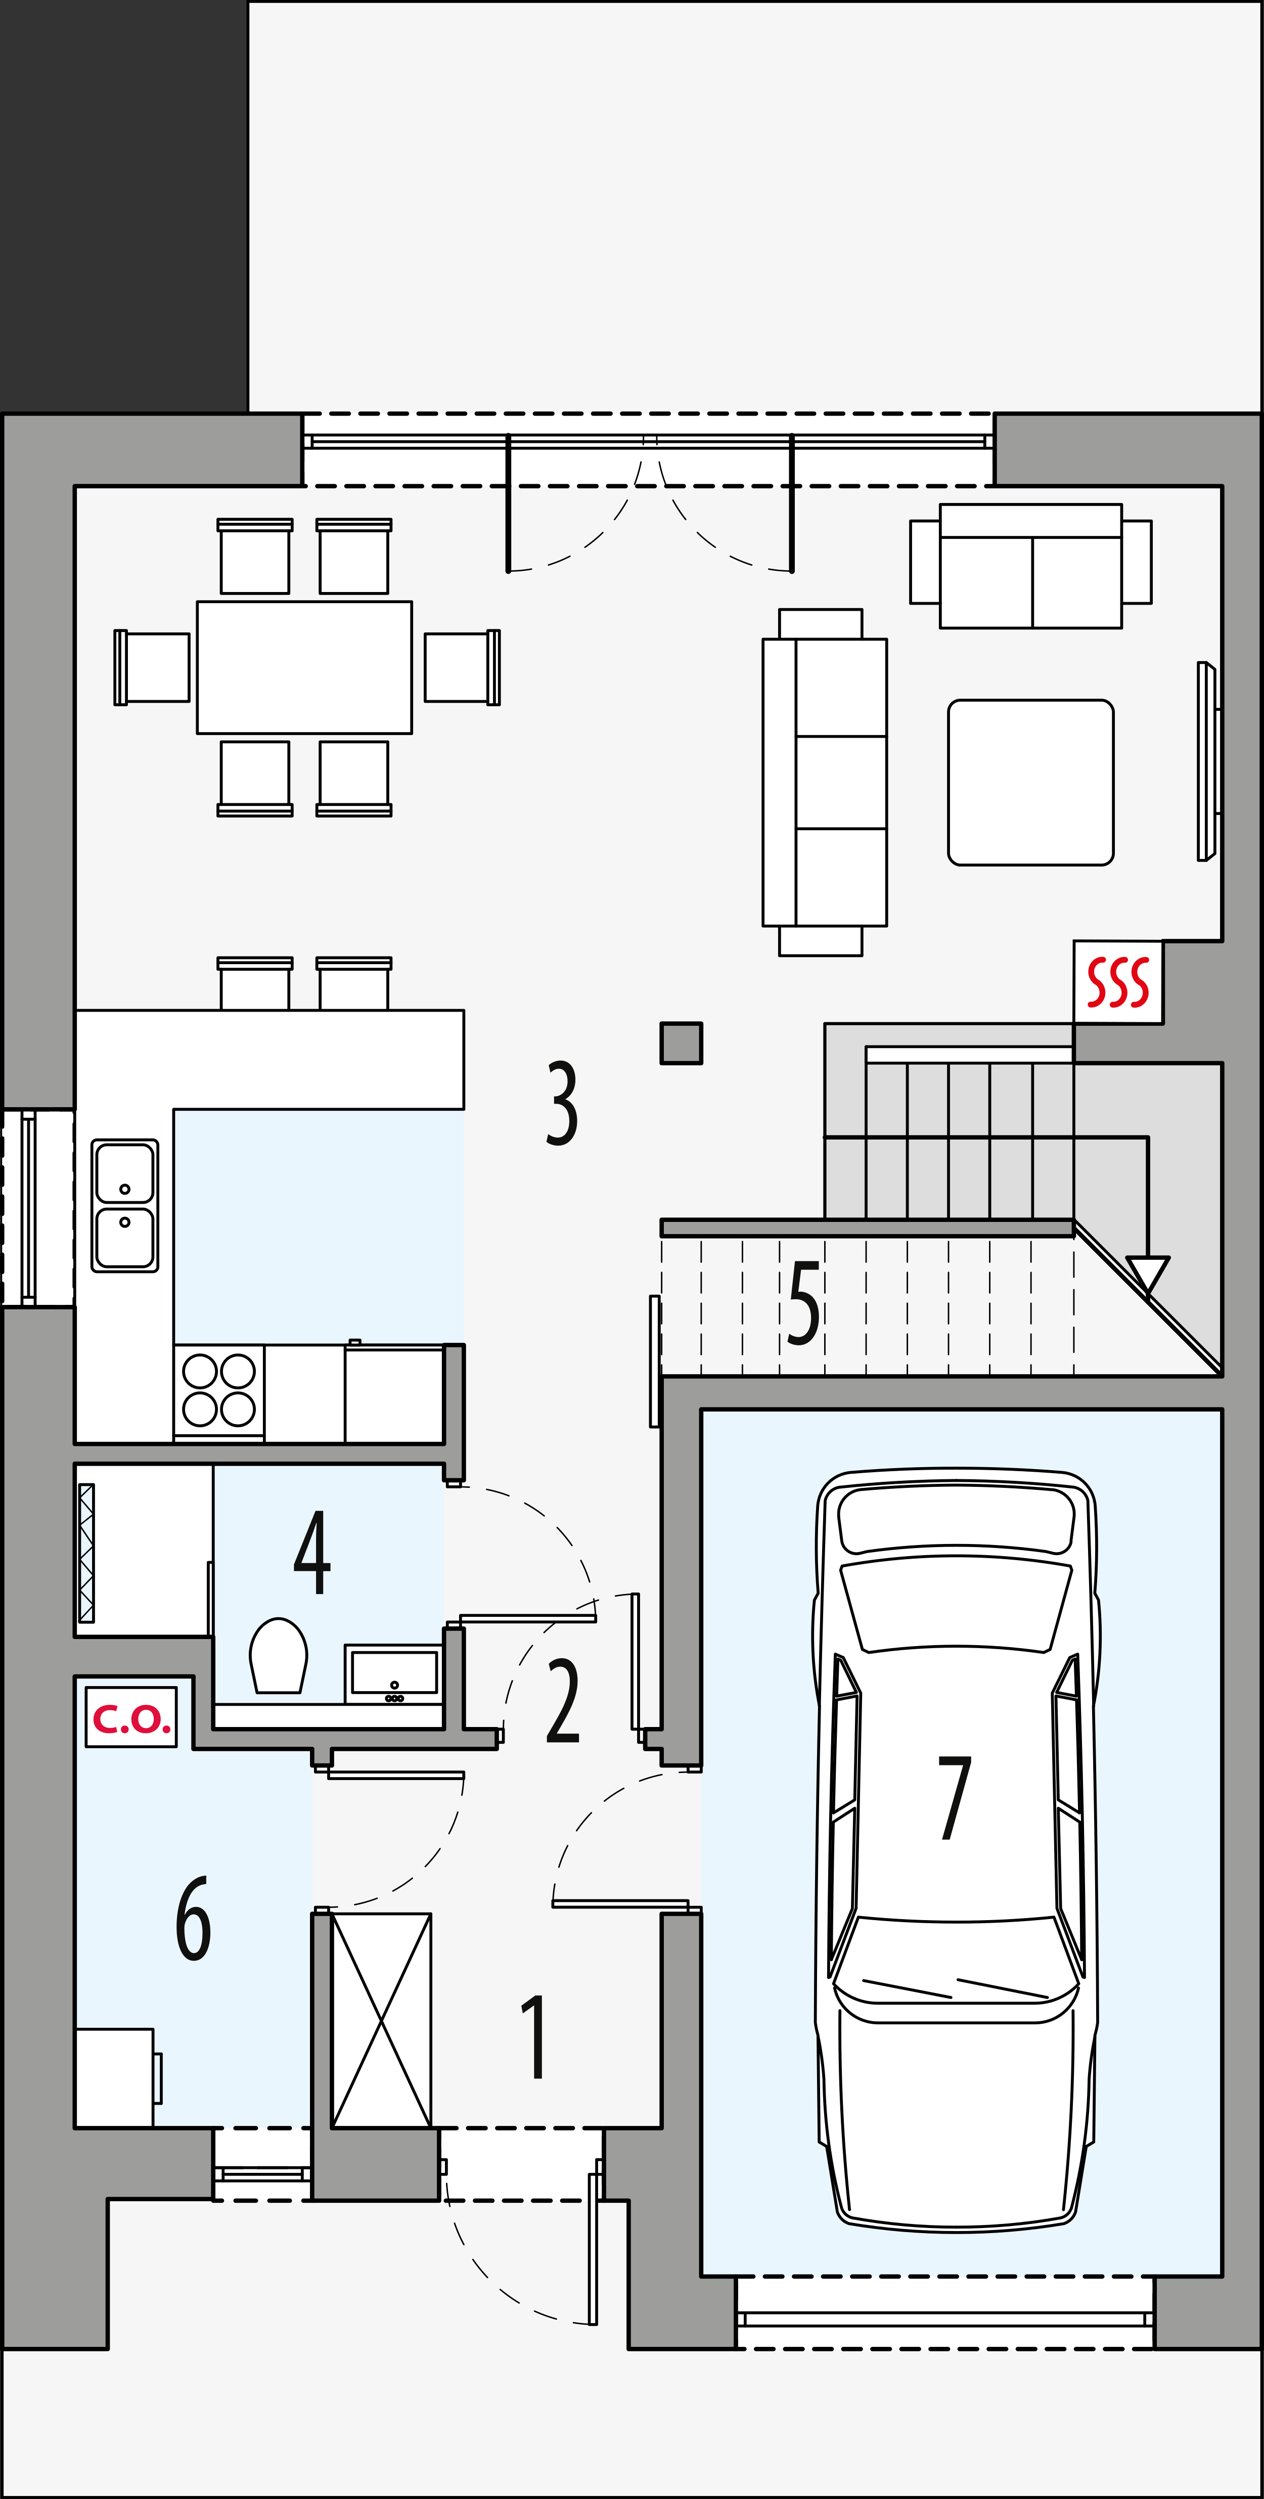 <?xml version="1.0" encoding="UTF-8"?><svg id="a" xmlns="http://www.w3.org/2000/svg" viewBox="0 0 217.32 429.67"><rect x="0" y="0" width="217.32" height="429.67" fill="#333333" stroke="none"/><polygon points="42.63 .25 42.63 71.12 .37 71.12 .37 429.42 216.94 429.42 216.94 .25 42.63 .25" style="fill:#f6f6f6; stroke:#000; stroke-miterlimit:10; stroke-width:.5px;"/><polygon points="12.85 251.68 76.34 251.68 76.34 297.32 53.67 297.32 53.67 365.92 12.85 365.92 12.85 251.68" style="fill:#eaf6fe;"/><rect x="29.86" y="190.74" width="49.89" height="40.54" style="fill:#eaf6fe;"/><rect x="120.56" y="242.33" width="89.57" height="149.1" style="fill:#eaf6fe;"/><rect x="36.66" y="365.92" width="17.01" height="12.47" style="fill:#fff;"/><polyline points="53.67 376.89 53.67 378.39 52.17 378.39" style="fill:none; stroke:#000; stroke-linecap:round; stroke-linejoin:round; stroke-width:.75px;"/><line x1="49.83" y1="378.39" x2="39.33" y2="378.39" style="fill:none; stroke:#000; stroke-dasharray:0 0 3.5 2.33; stroke-linecap:round; stroke-linejoin:round; stroke-width:.75px;"/><polyline points="38.16 378.39 36.66 378.39 36.66 376.89" style="fill:none; stroke:#000; stroke-linecap:round; stroke-linejoin:round; stroke-width:.75px;"/><line x1="36.66" y1="375.31" x2="36.66" y2="368.21" style="fill:none; stroke:#000; stroke-dasharray:0 0 2.37 1.58; stroke-linecap:round; stroke-linejoin:round; stroke-width:.75px;"/><polyline points="36.66 367.42 36.66 365.92 38.16 365.92" style="fill:none; stroke:#000; stroke-linecap:round; stroke-linejoin:round; stroke-width:.75px;"/><line x1="40.49" y1="365.92" x2="51" y2="365.92" style="fill:none; stroke:#000; stroke-dasharray:0 0 3.5 2.33; stroke-linecap:round; stroke-linejoin:round; stroke-width:.75px;"/><polyline points="52.17 365.92 53.67 365.92 53.67 367.42" style="fill:none; stroke:#000; stroke-linecap:round; stroke-linejoin:round; stroke-width:.75px;"/><line x1="53.67" y1="369" x2="53.67" y2="376.1" style="fill:none; stroke:#000; stroke-dasharray:0 0 2.37 1.58; stroke-linecap:round; stroke-linejoin:round; stroke-width:.75px;"/><rect x="75.49" y="365.92" width="28.35" height="12.47" style="fill:#fff; stroke:#000; stroke-dasharray:0 0 3 2; stroke-linecap:round; stroke-linejoin:round; stroke-width:.75px;"/><rect x="126.52" y="391.43" width="72" height="12.47" style="fill:#fff; stroke:#000; stroke-dasharray:0 0 3 2; stroke-linecap:round; stroke-linejoin:round; stroke-width:.75px;"/><rect x=".37" y="190.74" width="12.47" height="34.02" style="fill:#fff; stroke:#000; stroke-dasharray:0 0 3 2; stroke-linecap:round; stroke-linejoin:round; stroke-width:.75px;"/><rect x="51.97" y="71.12" width="119.06" height="12.47" style="fill:#fff; stroke:#000; stroke-dasharray:0 0 3 2; stroke-linecap:round; stroke-linejoin:round; stroke-width:.75px;"/><rect x="12.85" y="251.68" width="23.81" height="29.76" style="fill:#fff; stroke:#000; stroke-linecap:round; stroke-linejoin:round; stroke-width:.5px;"/><path d="m164.41,252.44c6.06,0,12.12.24,18.18.73,3.07.25,5.5,2.7,5.71,5.77.35,4.99.33,10.01-.07,15l.64,1.19c.61,6.09.32,12.23-.88,18.23.41,18.14.66,36.28.73,54.41-.1.74-.26,1.47-.47,2.19l-.2,18.34-1.29.77-1.84,11.27c-.32.94-1.06,1.68-2,2-12.23,2.04-24.72,2.04-36.95,0-.94-.32-1.68-1.06-2-2l-1.84-11.27-1.29-.77-.2-18.34c-.21-.72-.36-1.45-.46-2.19.07-18.14.31-36.28.72-54.41-1.19-6-1.49-12.14-.88-18.23l.65-1.19c-.4-4.99-.43-10.01-.08-15,.22-3.07,2.65-5.53,5.72-5.77,6.03-.5,12.07-.74,18.1-.73Z" style="fill:#fff; stroke:#000; stroke-linecap:round; stroke-linejoin:round; stroke-width:.5px;"/><path d="m188.04,293.36c-.27-11.78-.6-23.56-1-35.33-.26-1.19-1.22-2.11-2.42-2.32-6.71-.73-13.46-1.11-20.21-1.15" style="fill:none; stroke:#000; stroke-linecap:round; stroke-linejoin:round; stroke-width:.5px;"/><path d="m185.29,284.41l-1.37.6-3,6.11.8,37,4.47,11.81.27.09c-.11-18.54-.5-37.08-1.17-55.61Z" style="fill:none; stroke:#000; stroke-linecap:round; stroke-linejoin:round; stroke-width:.5px;"/><path d="m188.25,350.2c-.5,2.41-.83,4.85-1,7.31-.1,7.43-1.11,14.82-3,22-.25.96-1.03,1.68-2,1.86-5.89,1.06-11.86,1.58-17.84,1.57" style="fill:none; stroke:#000; stroke-linecap:round; stroke-linejoin:round; stroke-width:.5px;"/><path d="m140.87,293.36c.27-11.78.61-23.56,1-35.33.27-1.2,1.23-2.11,2.44-2.31,6.68-.72,13.38-1.11,20.1-1.16" style="fill:none; stroke:#000; stroke-linecap:round; stroke-linejoin:round; stroke-width:.5px;"/><path d="m143.49,341.82c.77,3.5,3.87,5.99,7.45,6h27.03c3.58,0,6.68-2.5,7.46-6" style="fill:none; stroke:#000; stroke-linecap:round; stroke-linejoin:round; stroke-width:.5px;"/><path d="m143.62,284.41l1.37.6,3,6.11-.8,37-4.48,11.81-.26.09c.1-18.54.49-37.08,1.17-55.61Z" style="fill:none; stroke:#000; stroke-linecap:round; stroke-linejoin:round; stroke-width:.5px;"/><path d="m140.66,350.2c.5,2.41.83,4.85,1,7.31.1,7.43,1.11,14.82,3,22,.25.95,1.03,1.68,2,1.86,5.86,1.05,11.8,1.58,17.75,1.57" style="fill:none; stroke:#000; stroke-linecap:round; stroke-linejoin:round; stroke-width:.5px;"/><path d="m164.41,330.49c-5.62,0-11.24-.28-16.83-.85l-4.27,11.45c1.95,2.13,4.7,3.35,7.58,3.35h27c2.89,0,5.64-1.22,7.58-3.35l-4.26-11.45c-5.58.57-11.19.86-16.8.85Z" style="fill:none; stroke:#000; stroke-linecap:round; stroke-linejoin:round; stroke-width:.5px;"/><line x1="180.08" y1="343.46" x2="164.72" y2="340.4" style="fill:none; stroke:#000; stroke-linecap:round; stroke-linejoin:round; stroke-width:.5px;"/><line x1="163.5" y1="343.46" x2="148.49" y2="340.55" style="fill:none; stroke:#000; stroke-linecap:round; stroke-linejoin:round; stroke-width:.5px;"/><path d="m185.98,336.97c-.06-7.89-.17-15.78-.33-23.67l-3.7-2.39.41,17.25,3.62,8.81Z" style="fill:none; stroke:#000; stroke-linecap:round; stroke-linejoin:round; stroke-width:.5px;"/><path d="m185.61,311.72c-.14-6.48-.31-12.96-.52-19.44l-3.54-.67.4,17.86,3.66,2.25Z" style="fill:none; stroke:#000; stroke-linecap:round; stroke-linejoin:round; stroke-width:.5px;"/><path d="m185.07,291.64l-3.4-.64,2.7-5.53.48-.21c.08,2.13.15,4.25.22,6.38Z" style="fill:none; stroke:#000; stroke-linecap:round; stroke-linejoin:round; stroke-width:.5px;"/><path d="m142.93,336.97c.06-7.89.17-15.78.34-23.67l3.69-2.39-.41,17.25-3.62,8.81Z" style="fill:none; stroke:#000; stroke-linecap:round; stroke-linejoin:round; stroke-width:.5px;"/><path d="m143.3,311.72c.14-6.48.32-12.96.53-19.44l3.53-.67-.4,17.86-3.66,2.25Z" style="fill:none; stroke:#000; stroke-linecap:round; stroke-linejoin:round; stroke-width:.5px;"/><path d="m143.85,291.64l3.39-.64-2.69-5.53-.49-.21-.21,6.38Z" style="fill:none; stroke:#000; stroke-linecap:round; stroke-linejoin:round; stroke-width:.5px;"/><path d="m164.41,255.35c5.49.04,10.97.3,16.44.79h.16c2.31.3,3.95,2.41,3.65,4.72h0s-.52,4.06-.52,4.06c0,.09,0,.19,0,.28-.33,1.37-1.71,2.21-3.08,1.88,0,0,0,0,0,0l-1.21-.3c-10.21-1.43-20.58-1.43-30.79,0l-1.21.3-.27.05c-1.4.18-2.68-.81-2.86-2.21l-.52-4.05v-.16c-.21-2.32,1.51-4.38,3.83-4.59,5.45-.48,10.91-.74,16.38-.77Z" style="fill:none; stroke:#000; stroke-linecap:round; stroke-linejoin:round; stroke-width:.5px;"/><path d="m164.41,267.51c6.58,0,13.15.59,19.62,1.76l.25.72-3.73,13.62-1.1.53c-9.97-1.45-20.11-1.45-30.08,0l-1.1-.53-3.74-13.62.25-.72c6.48-1.17,13.05-1.76,19.63-1.76Z" style="fill:none; stroke:#000; stroke-linecap:round; stroke-linejoin:round; stroke-width:.5px;"/><path d="m182.84,379.94c1.22-11.36,1.77-22.79,1.65-34.22" style="fill:none; stroke:#000; stroke-linecap:round; stroke-linejoin:round; stroke-width:.5px;"/><path d="m144.41,345.72c-.12,11.43.43,22.85,1.65,34.21" style="fill:none; stroke:#000; stroke-linecap:round; stroke-linejoin:round; stroke-width:.5px;"/><polygon points="184.63 182.8 184.63 176 141.82 176 141.82 209.67 184.63 209.67 210.14 235.18 210.14 182.8 184.63 182.8" style="fill:#ddd; stroke:#000; stroke-linecap:round; stroke-linejoin:round; stroke-width:.5px;"/><line x1="16.39" y1="360.25" x2="16.39" y2="364.5" style="fill:#fff; stroke:#000; stroke-linecap:round; stroke-linejoin:round; stroke-width:.5px;"/><line x1="14.26" y1="360.25" x2="16.39" y2="360.25" style="fill:#fff; stroke:#000; stroke-linecap:round; stroke-linejoin:round; stroke-width:.5px;"/><line x1="16.39" y1="364.5" x2="14.26" y2="364.5" style="fill:#fff; stroke:#000; stroke-linecap:round; stroke-linejoin:round; stroke-width:.5px;"/><line x1="14.26" y1="364.5" x2="14.26" y2="360.25" style="fill:#fff; stroke:#000; stroke-linecap:round; stroke-linejoin:round; stroke-width:.5px;"/><line x1="27.73" y1="353.16" x2="27.73" y2="361.67" style="fill:#fff; stroke:#000; stroke-linecap:round; stroke-linejoin:round; stroke-width:.5px;"/><line x1="26.31" y1="353.16" x2="27.73" y2="353.16" style="fill:#fff; stroke:#000; stroke-linecap:round; stroke-linejoin:round; stroke-width:.5px;"/><line x1="27.73" y1="361.67" x2="26.31" y2="361.67" style="fill:#fff; stroke:#000; stroke-linecap:round; stroke-linejoin:round; stroke-width:.5px;"/><rect x="12.85" y="348.91" width="13.46" height="17.01" style="fill:#fff; stroke:#000; stroke-linecap:round; stroke-linejoin:round; stroke-width:.5px;"/><rect x="35.81" y="268.64" width=".85" height="12.81" style="fill:#fff; stroke:#000; stroke-linecap:round; stroke-linejoin:round; stroke-width:.5px;"/><rect x="13.69" y="255.27" width="2.39" height="23.66" style="fill:#eaf6fe; stroke:#000; stroke-linecap:round; stroke-linejoin:round; stroke-width:.5px;"/><rect x="33.93" y="103.46" width="36.85" height="22.68" style="fill:#fff; stroke:#000; stroke-linecap:round; stroke-linejoin:round; stroke-width:.5px;"/><polygon points="21.74 120.61 32.51 120.61 32.51 108.99 21.74 108.99 21.74 108.42 19.75 108.42 19.75 121.18 21.74 121.18 21.74 120.61" style="fill:#fff; stroke:#000; stroke-linecap:round; stroke-linejoin:round; stroke-width:.5px;"/><line x1="21.74" y1="120.61" x2="21.74" y2="108.99" style="fill:#fff; stroke:#000; stroke-linecap:round; stroke-linejoin:round; stroke-width:.5px;"/><line x1="20.6" y1="121.18" x2="20.6" y2="108.42" style="fill:#fff; stroke:#000; stroke-linecap:round; stroke-linejoin:round; stroke-width:.5px;"/><polygon points="55.04 138.33 55.04 127.56 66.67 127.56 66.67 138.33 67.23 138.33 67.23 140.31 54.48 140.31 54.48 138.33 55.04 138.33" style="fill:#fff; stroke:#000; stroke-linecap:round; stroke-linejoin:round; stroke-width:.5px;"/><line x1="55.04" y1="138.33" x2="66.67" y2="138.33" style="fill:#fff; stroke:#000; stroke-linecap:round; stroke-linejoin:round; stroke-width:.5px;"/><line x1="54.48" y1="139.46" x2="67.23" y2="139.46" style="fill:#fff; stroke:#000; stroke-linecap:round; stroke-linejoin:round; stroke-width:.5px;"/><polygon points="38.04 138.33 38.04 127.56 49.66 127.56 49.66 138.33 50.23 138.33 50.23 140.31 37.47 140.31 37.47 138.33 38.04 138.33" style="fill:#fff; stroke:#000; stroke-linecap:round; stroke-linejoin:round; stroke-width:.5px;"/><line x1="38.04" y1="138.33" x2="49.66" y2="138.33" style="fill:#fff; stroke:#000; stroke-linecap:round; stroke-linejoin:round; stroke-width:.5px;"/><line x1="37.47" y1="139.46" x2="50.23" y2="139.46" style="fill:#fff; stroke:#000; stroke-linecap:round; stroke-linejoin:round; stroke-width:.5px;"/><polygon points="55.04 91.27 55.04 102.04 66.67 102.04 66.67 91.27 67.23 91.27 67.23 89.29 54.48 89.29 54.48 91.27 55.04 91.27" style="fill:#fff; stroke:#000; stroke-linecap:round; stroke-linejoin:round; stroke-width:.5px;"/><line x1="55.04" y1="91.27" x2="66.67" y2="91.27" style="fill:#fff; stroke:#000; stroke-linecap:round; stroke-linejoin:round; stroke-width:.5px;"/><line x1="54.48" y1="90.14" x2="67.23" y2="90.14" style="fill:#fff; stroke:#000; stroke-linecap:round; stroke-linejoin:round; stroke-width:.5px;"/><polygon points="38.04 91.27 38.04 102.04 49.66 102.04 49.66 91.27 50.23 91.27 50.23 89.29 37.47 89.29 37.47 91.27 38.04 91.27" style="fill:#fff; stroke:#000; stroke-linecap:round; stroke-linejoin:round; stroke-width:.5px;"/><line x1="38.04" y1="91.27" x2="49.66" y2="91.27" style="fill:#fff; stroke:#000; stroke-linecap:round; stroke-linejoin:round; stroke-width:.5px;"/><line x1="37.47" y1="90.14" x2="50.23" y2="90.14" style="fill:#fff; stroke:#000; stroke-linecap:round; stroke-linejoin:round; stroke-width:.5px;"/><polygon points="83.87 120.61 73.1 120.61 73.1 108.99 83.87 108.99 83.87 108.42 85.86 108.42 85.86 121.18 83.87 121.18 83.87 120.61" style="fill:#fff; stroke:#000; stroke-linecap:round; stroke-linejoin:round; stroke-width:.5px;"/><line x1="83.87" y1="120.61" x2="83.87" y2="108.99" style="fill:#fff; stroke:#000; stroke-linecap:round; stroke-linejoin:round; stroke-width:.5px;"/><line x1="85.01" y1="121.18" x2="85.01" y2="108.42" style="fill:#fff; stroke:#000; stroke-linecap:round; stroke-linejoin:round; stroke-width:.5px;"/><polygon points="55.04 166.66 55.04 177.43 66.67 177.43 66.67 166.66 67.23 166.66 67.23 164.68 54.48 164.68 54.48 166.66 55.04 166.66" style="fill:#fff; stroke:#000; stroke-linecap:round; stroke-linejoin:round; stroke-width:.5px;"/><line x1="55.04" y1="166.66" x2="66.67" y2="166.66" style="fill:#fff; stroke:#000; stroke-linecap:round; stroke-linejoin:round; stroke-width:.5px;"/><line x1="54.48" y1="165.53" x2="67.23" y2="165.53" style="fill:#fff; stroke:#000; stroke-linecap:round; stroke-linejoin:round; stroke-width:.5px;"/><polygon points="38.04 166.66 38.04 177.43 49.66 177.43 49.66 166.66 50.23 166.66 50.23 164.68 37.47 164.68 37.47 166.66 38.04 166.66" style="fill:#fff; stroke:#000; stroke-linecap:round; stroke-linejoin:round; stroke-width:.5px;"/><line x1="38.04" y1="166.66" x2="49.66" y2="166.66" style="fill:#fff; stroke:#000; stroke-linecap:round; stroke-linejoin:round; stroke-width:.5px;"/><line x1="37.47" y1="165.53" x2="50.23" y2="165.53" style="fill:#fff; stroke:#000; stroke-linecap:round; stroke-linejoin:round; stroke-width:.5px;"/><polyline points="152.45 159.23 148.2 159.23 148.2 164.33 134.03 164.33 134.03 159.23 131.19 159.23 131.19 109.91 134.03 109.91 134.03 104.8 148.2 104.8 148.2 109.91 152.45 109.91 152.45 159.23" style="fill:#fff; stroke:#000; stroke-linecap:round; stroke-linejoin:round; stroke-width:.5px;"/><polyline points="134.03 159.23 136.86 159.23 136.86 109.91 134.03 109.91" style="fill:#fff; stroke:#000; stroke-linecap:round; stroke-linejoin:round; stroke-width:.5px;"/><line x1="148.2" y1="159.23" x2="136.86" y2="159.23" style="fill:#fff; stroke:#000; stroke-linecap:round; stroke-linejoin:round; stroke-width:.5px;"/><line x1="136.86" y1="109.91" x2="148.2" y2="109.91" style="fill:#fff; stroke:#000; stroke-linecap:round; stroke-linejoin:round; stroke-width:.5px;"/><line x1="152.45" y1="142.5" x2="136.86" y2="142.5" style="fill:#fff; stroke:#000; stroke-linecap:round; stroke-linejoin:round; stroke-width:.5px;"/><line x1="152.45" y1="126.63" x2="136.86" y2="126.63" style="fill:#fff; stroke:#000; stroke-linecap:round; stroke-linejoin:round; stroke-width:.5px;"/><rect x="163.08" y="120.39" width="28.35" height="28.35" rx="2.03" ry="2.03" style="fill:#fff; stroke:#000; stroke-linecap:round; stroke-linejoin:round; stroke-width:.5px;"/><polyline points="161.67 108 161.67 103.75 156.56 103.75 156.56 89.58 161.67 89.58 161.67 86.74 192.85 86.74 192.85 89.58 197.95 89.58 197.95 103.75 192.85 103.75 192.85 108 161.67 108" style="fill:#fff; stroke:#000; stroke-linecap:round; stroke-linejoin:round; stroke-width:.5px;"/><line x1="161.67" y1="103.75" x2="161.67" y2="92.41" style="fill:#fff; stroke:#000; stroke-linecap:round; stroke-linejoin:round; stroke-width:.5px;"/><line x1="192.85" y1="92.41" x2="192.85" y2="103.75" style="fill:#fff; stroke:#000; stroke-linecap:round; stroke-linejoin:round; stroke-width:.5px;"/><line x1="177.54" y1="108" x2="177.54" y2="92.41" style="fill:#fff; stroke:#000; stroke-linecap:round; stroke-linejoin:round; stroke-width:.5px;"/><polyline points="161.67 89.58 161.67 92.41 161.67 92.41 192.85 92.41 192.85 89.58" style="fill:#fff; stroke:#000; stroke-linecap:round; stroke-linejoin:round; stroke-width:.5px;"/><polygon points="207.4 113.92 206.03 113.92 206.03 147.94 207.4 147.94 207.4 147.94 208.88 146.76 208.88 139.88 210.11 139.88 210.11 121.97 208.88 121.97 208.88 115.1 207.4 113.92" style="fill:#fff; stroke:#000; stroke-linecap:round; stroke-linejoin:round; stroke-width:.5px;"/><line x1="207.4" y1="113.92" x2="207.4" y2="147.94" style="fill:#fff; stroke:#000; stroke-linecap:round; stroke-linejoin:round; stroke-width:.5px;"/><line x1="208.88" y1="139.88" x2="208.88" y2="121.97" style="fill:#fff; stroke:#000; stroke-linecap:round; stroke-linejoin:round; stroke-width:.5px;"/><rect x="57.07" y="329.07" width="17.01" height="36.85" style="fill:#fff; stroke:#000; stroke-linecap:round; stroke-linejoin:round; stroke-width:.5px;"/><line x1="74.08" y1="329.07" x2="57.07" y2="365.92" style="fill:#fff; stroke:#000; stroke-linecap:round; stroke-linejoin:round; stroke-width:.5px;"/><line x1="74.08" y1="365.92" x2="57.07" y2="329.07" style="fill:#fff; stroke:#000; stroke-linecap:round; stroke-linejoin:round; stroke-width:.5px;"/><path d="m44.2,291.06l-1.02-4.93c-.42-2.01.01-4.1,1.19-5.78.53-.75,1.25-1.34,2.08-1.73.91-.42,1.96-.42,2.87,0,.83.39,1.55.98,2.08,1.73,1.18,1.68,1.61,3.77,1.19,5.78l-1.02,4.93h-7.37" style="fill:#fff; stroke:#000; stroke-linecap:round; stroke-linejoin:round; stroke-width:.5px;"/><polyline points="59.34 293.07 59.34 282.86 76.34 282.86 76.34 293.07 59.34 293.07" style="fill:#fff; stroke:#000; stroke-linecap:round; stroke-linejoin:round; stroke-width:.5px;"/><rect x="60.61" y="284.14" width="14.46" height="6.89" style="fill:#fff; stroke:#000; stroke-linecap:round; stroke-linejoin:round; stroke-width:.5px;"/><circle cx="67.84" cy="289.75" r=".51" style="fill:#fff; stroke:#000; stroke-linecap:round; stroke-linejoin:round; stroke-width:.5px;"/><circle cx="67.84" cy="292.05" r=".38" style="fill:#fff; stroke:#000; stroke-linecap:round; stroke-linejoin:round; stroke-width:.5px;"/><circle cx="68.86" cy="292.05" r=".38" style="fill:#fff; stroke:#000; stroke-linecap:round; stroke-linejoin:round; stroke-width:.5px;"/><circle cx="66.82" cy="292.05" r=".38" style="fill:#fff; stroke:#000; stroke-linecap:round; stroke-linejoin:round; stroke-width:.5px;"/><rect x="36.66" y="293.07" width="39.69" height="4.25" style="fill:#fff; stroke:#000; stroke-linecap:round; stroke-linejoin:round; stroke-width:.5px;"/><rect x="14.81" y="290.16" width="15.5" height="10.18" style="fill:#fff; stroke:#000; stroke-linecap:round; stroke-linejoin:round; stroke-width:.5px;"/><line x1="184.63" y1="209.73" x2="141.82" y2="209.73" style="fill:none; stroke:#000; stroke-linecap:round; stroke-linejoin:round; stroke-width:.5px;"/><line x1="184.63" y1="209.73" x2="184.63" y2="211.15" style="fill:none; stroke:#000; stroke-linecap:round; stroke-linejoin:round; stroke-width:.5px;"/><line x1="184.63" y1="209.73" x2="184.63" y2="182.8" style="fill:none; stroke:#000; stroke-linecap:round; stroke-linejoin:round; stroke-width:.5px;"/><line x1="177.54" y1="209.73" x2="177.54" y2="182.8" style="fill:none; stroke:#000; stroke-linecap:round; stroke-linejoin:round; stroke-width:.5px;"/><line x1="141.82" y1="209.73" x2="141.82" y2="176" style="fill:none; stroke:#000; stroke-linecap:round; stroke-linejoin:round; stroke-width:.5px;"/><line x1="148.91" y1="209.73" x2="148.91" y2="179.97" style="fill:none; stroke:#000; stroke-linecap:round; stroke-linejoin:round; stroke-width:.5px;"/><line x1="156" y1="209.73" x2="156" y2="182.8" style="fill:none; stroke:#000; stroke-linecap:round; stroke-linejoin:round; stroke-width:.5px;"/><line x1="163.08" y1="209.73" x2="163.08" y2="182.8" style="fill:none; stroke:#000; stroke-linecap:round; stroke-linejoin:round; stroke-width:.5px;"/><line x1="170.17" y1="209.73" x2="170.17" y2="182.8" style="fill:none; stroke:#000; stroke-linecap:round; stroke-linejoin:round; stroke-width:.5px;"/><rect x="148.91" y="179.97" width="35.72" height="2.83" style="fill:#fff; stroke:#000; stroke-linecap:round; stroke-linejoin:round; stroke-width:.5px;"/><polyline points="197.38 223.9 197.38 195.56 141.82 195.56" style="fill:none; stroke:#000; stroke-linecap:round; stroke-linejoin:round; stroke-width:.75px;"/><line x1="184.76" y1="176" x2="141.82" y2="176" style="fill:none; stroke:#000; stroke-linecap:round; stroke-linejoin:round; stroke-width:.5px;"/><line x1="141.82" y1="209.73" x2="141.82" y2="209.73" style="fill:none; stroke:#000; stroke-linecap:round; stroke-linejoin:round; stroke-width:.5px;"/><polygon points="12.85 173.73 79.75 173.73 79.75 190.74 29.86 190.74 29.86 231.27 76.34 231.27 76.34 248.28 12.85 248.28 12.85 173.73" style="fill:#fff; stroke:#000; stroke-linecap:round; stroke-linejoin:round; stroke-width:.5px;"/><rect x="15.8" y="195.99" width="11.34" height="22.68" rx=".85" ry=".85" style="fill:#fff; stroke:#000; stroke-linecap:round; stroke-linejoin:round; stroke-width:.5px;"/><rect x="16.65" y="196.84" width="9.64" height="9.92" rx="1.7" ry="1.7" style="fill:#fff; stroke:#000; stroke-linecap:round; stroke-linejoin:round; stroke-width:.5px;"/><rect x="16.65" y="207.89" width="9.64" height="9.92" rx="1.7" ry="1.7" style="fill:#fff; stroke:#000; stroke-linecap:round; stroke-linejoin:round; stroke-width:.5px;"/><circle cx="21.47" cy="210.16" r=".71" style="fill:#fff; stroke:#000; stroke-linecap:round; stroke-linejoin:round; stroke-width:.5px;"/><circle cx="21.47" cy="204.49" r=".71" style="fill:#fff; stroke:#000; stroke-linecap:round; stroke-linejoin:round; stroke-width:.5px;"/><rect x="59.34" y="231.27" width="17.01" height="17.01" style="fill:#fff; stroke:#000; stroke-linecap:round; stroke-linejoin:round; stroke-width:.5px;"/><rect x="60.19" y="230.42" width="1.7" height=".85" style="fill:#fff; stroke:#000; stroke-linecap:round; stroke-linejoin:round; stroke-width:.5px;"/><line x1="59.34" y1="232.12" x2="76.34" y2="232.12" style="fill:#fff; stroke:#000; stroke-linecap:round; stroke-linejoin:round; stroke-width:.5px;"/><line x1="29.86" y1="246.86" x2="29.86" y2="246.86" style="fill:#fff; stroke:#000; stroke-linecap:round; stroke-linejoin:round; stroke-width:.5px;"/><polygon points="29.86 231.27 29.86 246.86 29.86 248.28 45.45 248.28 45.45 231.27 29.86 231.27" style="fill:#fff; stroke:#000; stroke-linecap:round; stroke-linejoin:round; stroke-width:.5px;"/><circle cx="34.39" cy="235.81" r="2.83" style="fill:#fff; stroke:#000; stroke-linecap:round; stroke-linejoin:round; stroke-width:.5px;"/><circle cx="34.39" cy="242.33" r="2.83" style="fill:#fff; stroke:#000; stroke-linecap:round; stroke-linejoin:round; stroke-width:.5px;"/><circle cx="40.91" cy="242.33" r="2.83" style="fill:#fff; stroke:#000; stroke-linecap:round; stroke-linejoin:round; stroke-width:.5px;"/><circle cx="40.91" cy="235.81" r="2.83" style="fill:#fff; stroke:#000; stroke-linecap:round; stroke-linejoin:round; stroke-width:.5px;"/><line x1="45.45" y1="246.86" x2="29.86" y2="246.86" style="fill:#fff; stroke:#000; stroke-linecap:round; stroke-linejoin:round; stroke-width:.5px;"/><polygon points="197.38 222.42 200.95 216.24 193.81 216.24 197.38 222.42" style="fill:#fff; stroke:#000; stroke-linecap:round; stroke-linejoin:round; stroke-width:.75px;"/><line x1="184.63" y1="211.15" x2="184.63" y2="213.13" style="fill:none; stroke:#000; stroke-linecap:round; stroke-linejoin:round; stroke-width:.25px;"/><line x1="184.63" y1="215.29" x2="184.63" y2="233.6" style="fill:none; stroke:#000; stroke-dasharray:0 0 4.31 2.15; stroke-linecap:round; stroke-linejoin:round; stroke-width:.25px;"/><line x1="184.63" y1="234.68" x2="184.63" y2="236.66" style="fill:none; stroke:#000; stroke-linecap:round; stroke-linejoin:round; stroke-width:.25px;"/><line x1="127.65" y1="209.73" x2="127.65" y2="211.71" style="fill:none; stroke:#000; stroke-linecap:round; stroke-linejoin:round; stroke-width:.25px;"/><line x1="127.65" y1="213.48" x2="127.65" y2="233.79" style="fill:none; stroke:#000; stroke-dasharray:0 0 3.53 1.77; stroke-linecap:round; stroke-linejoin:round; stroke-width:.25px;"/><line x1="127.65" y1="234.68" x2="127.65" y2="236.66" style="fill:none; stroke:#000; stroke-linecap:round; stroke-linejoin:round; stroke-width:.25px;"/><line x1="134.03" y1="209.73" x2="134.03" y2="211.71" style="fill:none; stroke:#000; stroke-linecap:round; stroke-linejoin:round; stroke-width:.25px;"/><line x1="134.03" y1="213.48" x2="134.03" y2="233.79" style="fill:none; stroke:#000; stroke-dasharray:0 0 3.53 1.77; stroke-linecap:round; stroke-linejoin:round; stroke-width:.25px;"/><line x1="134.03" y1="234.68" x2="134.03" y2="236.66" style="fill:none; stroke:#000; stroke-linecap:round; stroke-linejoin:round; stroke-width:.25px;"/><line x1="141.82" y1="209.73" x2="141.82" y2="211.71" style="fill:none; stroke:#000; stroke-linecap:round; stroke-linejoin:round; stroke-width:.25px;"/><line x1="141.82" y1="213.48" x2="141.82" y2="233.79" style="fill:none; stroke:#000; stroke-dasharray:0 0 3.53 1.77; stroke-linecap:round; stroke-linejoin:round; stroke-width:.25px;"/><line x1="141.82" y1="234.68" x2="141.82" y2="236.66" style="fill:none; stroke:#000; stroke-linecap:round; stroke-linejoin:round; stroke-width:.25px;"/><line x1="148.91" y1="209.73" x2="148.91" y2="211.71" style="fill:none; stroke:#000; stroke-linecap:round; stroke-linejoin:round; stroke-width:.25px;"/><line x1="148.91" y1="213.48" x2="148.91" y2="233.79" style="fill:none; stroke:#000; stroke-dasharray:0 0 3.53 1.77; stroke-linecap:round; stroke-linejoin:round; stroke-width:.25px;"/><line x1="148.91" y1="234.68" x2="148.91" y2="236.66" style="fill:none; stroke:#000; stroke-linecap:round; stroke-linejoin:round; stroke-width:.25px;"/><line x1="156" y1="209.73" x2="156" y2="211.71" style="fill:none; stroke:#000; stroke-linecap:round; stroke-linejoin:round; stroke-width:.25px;"/><line x1="156" y1="213.48" x2="156" y2="233.79" style="fill:none; stroke:#000; stroke-dasharray:0 0 3.53 1.77; stroke-linecap:round; stroke-linejoin:round; stroke-width:.25px;"/><line x1="156" y1="234.68" x2="156" y2="236.66" style="fill:none; stroke:#000; stroke-linecap:round; stroke-linejoin:round; stroke-width:.25px;"/><line x1="163.08" y1="209.73" x2="163.08" y2="211.71" style="fill:none; stroke:#000; stroke-linecap:round; stroke-linejoin:round; stroke-width:.25px;"/><line x1="163.08" y1="213.48" x2="163.08" y2="233.79" style="fill:none; stroke:#000; stroke-dasharray:0 0 3.53 1.77; stroke-linecap:round; stroke-linejoin:round; stroke-width:.25px;"/><line x1="163.08" y1="234.68" x2="163.08" y2="236.66" style="fill:none; stroke:#000; stroke-linecap:round; stroke-linejoin:round; stroke-width:.25px;"/><line x1="170.17" y1="209.73" x2="170.17" y2="211.71" style="fill:none; stroke:#000; stroke-linecap:round; stroke-linejoin:round; stroke-width:.25px;"/><line x1="170.17" y1="213.48" x2="170.17" y2="233.79" style="fill:none; stroke:#000; stroke-dasharray:0 0 3.53 1.77; stroke-linecap:round; stroke-linejoin:round; stroke-width:.25px;"/><line x1="170.17" y1="234.68" x2="170.17" y2="236.66" style="fill:none; stroke:#000; stroke-linecap:round; stroke-linejoin:round; stroke-width:.25px;"/><line x1="177.26" y1="209.73" x2="177.26" y2="211.71" style="fill:none; stroke:#000; stroke-linecap:round; stroke-linejoin:round; stroke-width:.25px;"/><line x1="177.26" y1="213.48" x2="177.26" y2="233.79" style="fill:none; stroke:#000; stroke-dasharray:0 0 3.53 1.77; stroke-linecap:round; stroke-linejoin:round; stroke-width:.25px;"/><line x1="177.26" y1="234.68" x2="177.26" y2="236.66" style="fill:none; stroke:#000; stroke-linecap:round; stroke-linejoin:round; stroke-width:.25px;"/><line x1="120.56" y1="209.73" x2="120.56" y2="211.71" style="fill:none; stroke:#000; stroke-linecap:round; stroke-linejoin:round; stroke-width:.25px;"/><line x1="120.56" y1="213.48" x2="120.56" y2="233.79" style="fill:none; stroke:#000; stroke-dasharray:0 0 3.53 1.77; stroke-linecap:round; stroke-linejoin:round; stroke-width:.25px;"/><line x1="120.56" y1="234.68" x2="120.56" y2="236.66" style="fill:none; stroke:#000; stroke-linecap:round; stroke-linejoin:round; stroke-width:.25px;"/><line x1="113.76" y1="209.73" x2="113.76" y2="211.71" style="fill:none; stroke:#000; stroke-linecap:round; stroke-linejoin:round; stroke-width:.25px;"/><line x1="113.76" y1="213.48" x2="113.76" y2="233.79" style="fill:none; stroke:#000; stroke-dasharray:0 0 3.53 1.77; stroke-linecap:round; stroke-linejoin:round; stroke-width:.25px;"/><line x1="113.76" y1="234.68" x2="113.76" y2="236.66" style="fill:none; stroke:#000; stroke-linecap:round; stroke-linejoin:round; stroke-width:.25px;"/><rect x="111.83" y="222.86" width="1.51" height="22.5" style="fill:#fff; stroke:#000; stroke-linecap:round; stroke-linejoin:round; stroke-width:.5px;"/><rect x="54.23" y="303.56" width="2.27" height="1.13" style="fill:none; stroke:#000; stroke-linecap:round; stroke-linejoin:round; stroke-width:.5px;"/><rect x="54.23" y="327.94" width="2.27" height="1.13" style="fill:none; stroke:#000; stroke-linecap:round; stroke-linejoin:round; stroke-width:.5px;"/><rect x="56.5" y="304.69" width="23.24" height="1.13" style="fill:#fff; stroke:#000; stroke-linecap:round; stroke-linejoin:round; stroke-width:.5px;"/><path d="m79.75,304.69c0,12.84-10.41,23.24-23.24,23.24" style="fill:none; stroke:#000; stroke-dasharray:0 0 4 3; stroke-linecap:round; stroke-linejoin:round; stroke-width:.25px;"/><rect x="118.3" y="327.94" width="2.27" height="1.13" style="fill:none; stroke:#000; stroke-linecap:round; stroke-linejoin:round; stroke-width:.5px;"/><rect x="118.3" y="303.56" width="2.27" height="1.13" style="fill:none; stroke:#000; stroke-linecap:round; stroke-linejoin:round; stroke-width:.5px;"/><rect x="95.05" y="326.8" width="23.24" height="1.13" style="fill:#fff; stroke:#000; stroke-linecap:round; stroke-linejoin:round; stroke-width:.5px;"/><path d="m95.05,327.94c0-12.84,10.41-23.24,23.24-23.24" style="fill:none; stroke:#000; stroke-dasharray:0 0 4 3; stroke-linecap:round; stroke-linejoin:round; stroke-width:.25px;"/><rect x="102.58" y="371.34" width="1.26" height="2.52" style="fill:none; stroke:#000; stroke-linecap:round; stroke-linejoin:round; stroke-width:.5px;"/><rect x="75.49" y="371.34" width="1.26" height="2.52" style="fill:none; stroke:#000; stroke-linecap:round; stroke-linejoin:round; stroke-width:.5px;"/><rect x="101.32" y="373.86" width="1.26" height="25.83" style="fill:#fff; stroke:#000; stroke-linecap:round; stroke-linejoin:round; stroke-width:.5px;"/><path d="m102.58,399.68c-14.26,0-25.83-11.56-25.83-25.83" style="fill:none; stroke:#000; stroke-dasharray:0 0 4 3; stroke-linecap:round; stroke-linejoin:round; stroke-width:.25px;"/><rect x="109.79" y="297.32" width="1.13" height="2.27" style="fill:none; stroke:#000; stroke-linecap:round; stroke-linejoin:round; stroke-width:.5px;"/><rect x="85.41" y="297.32" width="1.13" height="2.27" style="fill:none; stroke:#000; stroke-linecap:round; stroke-linejoin:round; stroke-width:.5px;"/><rect x="108.66" y="274.08" width="1.13" height="23.24" style="fill:#fff; stroke:#000; stroke-linecap:round; stroke-linejoin:round; stroke-width:.5px;"/><path d="m109.79,274.08c-12.84,0-23.24,10.41-23.24,23.24" style="fill:none; stroke:#000; stroke-dasharray:0 0 4 3; stroke-linecap:round; stroke-linejoin:round; stroke-width:.25px;"/><path d="m136.15,98.19c-12.84,0-23.24-10.41-23.24-23.24" style="fill:none; stroke:#000; stroke-dasharray:0 0 4 3; stroke-linecap:round; stroke-linejoin:round; stroke-width:.25px;"/><line x1="136.15" y1="74.94" x2="136.15" y2="98.19" style="fill:none; stroke:#000; stroke-linecap:round; stroke-linejoin:round;"/><path d="m87.4,98.19c12.84,0,23.24-10.41,23.24-23.24" style="fill:none; stroke:#000; stroke-dasharray:0 0 4 3; stroke-linecap:round; stroke-linejoin:round; stroke-width:.25px;"/><line x1="87.4" y1="74.94" x2="87.4" y2="98.19" style="fill:none; stroke:#000; stroke-linecap:round; stroke-linejoin:round;"/><rect x="76.91" y="278.9" width="2.27" height="1.13" style="fill:none; stroke:#000; stroke-linecap:round; stroke-linejoin:round; stroke-width:.5px;"/><rect x="76.91" y="254.52" width="2.27" height="1.13" style="fill:none; stroke:#000; stroke-linecap:round; stroke-linejoin:round; stroke-width:.5px;"/><rect x="79.18" y="277.76" width="23.24" height="1.13" style="fill:#fff; stroke:#000; stroke-linecap:round; stroke-linejoin:round; stroke-width:.5px;"/><path d="m102.42,278.9c0-12.84-10.41-23.24-23.24-23.24" style="fill:none; stroke:#000; stroke-dasharray:0 0 4 3; stroke-linecap:round; stroke-linejoin:round; stroke-width:.25px;"/><polyline points="6.04 224.75 3.78 224.75 3.78 223.05 6.04 223.05 6.04 224.75" style="fill:none; stroke:#000; stroke-linecap:round; stroke-linejoin:round; stroke-width:.5px;"/><polyline points="6.04 192.44 3.78 192.44 3.78 190.74 6.04 190.74 6.04 192.44" style="fill:none; stroke:#000; stroke-linecap:round; stroke-linejoin:round; stroke-width:.5px;"/><line x1="6.04" y1="223.05" x2="6.04" y2="192.44" style="fill:none; stroke:#000; stroke-linecap:round; stroke-linejoin:round; stroke-width:.5px;"/><line x1="4.91" y1="223.05" x2="4.91" y2="192.44" style="fill:none; stroke:#000; stroke-linecap:round; stroke-linejoin:round; stroke-width:.5px;"/><line x1="3.78" y1="223.05" x2="3.78" y2="192.44" style="fill:none; stroke:#000; stroke-linecap:round; stroke-linejoin:round; stroke-width:.5px;"/><polyline points="53.67 372.72 53.67 374.99 51.97 374.99 51.97 372.72 53.67 372.72" style="fill:none; stroke:#000; stroke-linecap:round; stroke-linejoin:round; stroke-width:.5px;"/><polyline points="38.36 372.72 38.36 374.99 36.66 374.99 36.66 372.72 38.36 372.72" style="fill:none; stroke:#000; stroke-linecap:round; stroke-linejoin:round; stroke-width:.5px;"/><line x1="51.97" y1="372.72" x2="38.36" y2="372.72" style="fill:none; stroke:#000; stroke-linecap:round; stroke-linejoin:round; stroke-width:.5px;"/><line x1="51.97" y1="373.86" x2="38.36" y2="373.86" style="fill:none; stroke:#000; stroke-linecap:round; stroke-linejoin:round; stroke-width:.5px;"/><line x1="51.97" y1="374.99" x2="38.36" y2="374.99" style="fill:none; stroke:#000; stroke-linecap:round; stroke-linejoin:round; stroke-width:.5px;"/><line x1="36.66" y1="372.72" x2="53.67" y2="372.72" style="fill:none; stroke:#000; stroke-dasharray:0 0 5.1 2.55; stroke-linecap:round; stroke-linejoin:round; stroke-width:.5px;"/><polyline points="51.97 77.07 51.97 74.8 53.67 74.8 53.67 77.07 51.97 77.07" style="fill:none; stroke:#000; stroke-linecap:round; stroke-linejoin:round; stroke-width:.5px;"/><polyline points="169.32 77.07 169.32 74.8 171.02 74.8 171.02 77.07 169.32 77.07" style="fill:none; stroke:#000; stroke-linecap:round; stroke-linejoin:round; stroke-width:.5px;"/><line x1="53.67" y1="77.07" x2="169.32" y2="77.07" style="fill:none; stroke:#000; stroke-linecap:round; stroke-linejoin:round; stroke-width:.5px;"/><line x1="53.67" y1="75.94" x2="169.32" y2="75.94" style="fill:none; stroke:#000; stroke-linecap:round; stroke-linejoin:round; stroke-width:.5px;"/><line x1="53.67" y1="74.8" x2="169.32" y2="74.8" style="fill:none; stroke:#000; stroke-linecap:round; stroke-linejoin:round; stroke-width:.5px;"/><line x1="184.63" y1="211.15" x2="210.14" y2="236.66" style="fill:none; stroke:#000; stroke-linecap:round; stroke-linejoin:round; stroke-width:.75px;"/><polyline points="13.54 278.75 16.08 275.99 13.69 273.41 16.08 270.93 13.69 268.12 16.08 265.8 13.69 262.25 16.08 260.35 13.69 257.54 16.07 255.23" style="fill:none; stroke:#000; stroke-linecap:round; stroke-linejoin:round; stroke-width:.25px;"/><polyline points="126.42 399.94 126.42 397.67 128.12 397.67 128.12 399.94 126.42 399.94" style="fill:none; stroke:#000; stroke-linecap:round; stroke-linejoin:round; stroke-width:.5px;"/><polyline points="196.82 399.94 196.82 397.67 198.52 397.67 198.52 399.94 196.82 399.94" style="fill:none; stroke:#000; stroke-linecap:round; stroke-linejoin:round; stroke-width:.5px;"/><line x1="128.12" y1="399.94" x2="196.82" y2="399.94" style="fill:none; stroke:#000; stroke-linecap:round; stroke-linejoin:round; stroke-width:.5px;"/><line x1="128.12" y1="397.67" x2="196.82" y2="397.67" style="fill:none; stroke:#000; stroke-linecap:round; stroke-linejoin:round; stroke-width:.5px;"/><path d="m20.15,297.79c-.21.11-.72.23-1.37.23-1.78,0-2.71-1.03-2.71-2.38,0-1.55,1.21-2.51,2.8-2.51.64,0,1.12.12,1.34.24l-.24.87c-.25-.1-.61-.2-1.05-.2-.95,0-1.67.53-1.67,1.54,0,.88.6,1.53,1.68,1.53.39,0,.8-.08,1.04-.18l.18.86Z" style="fill:#df0e3b;"/><path d="m20.79,297.36c0-.39.27-.66.67-.66s.65.27.66.66c0,.38-.27.66-.67.66s-.66-.28-.66-.66Z" style="fill:#df0e3b;"/><path d="m27.63,295.54c0,1.47-1.03,2.48-2.58,2.48s-2.47-1.04-2.47-2.4c0-1.46,1.04-2.49,2.54-2.49s2.5,1.03,2.5,2.41Zm-3.86.05c0,.88.52,1.56,1.34,1.56s1.33-.67,1.33-1.58-.49-1.58-1.33-1.58-1.34.71-1.34,1.59Z" style="fill:#df0e3b;"/><path d="m27.96,297.36c0-.39.27-.66.67-.66s.65.27.66.66c0,.38-.27.66-.67.66s-.66-.28-.66-.66Z" style="fill:#df0e3b;"/><path d="m166.97,302.01v1.01l-3.69,13.29h-1.32l3.62-12.76v-.04h-4.12v-1.5h5.51Z" style="fill:#10100e;"/><polygon points="120.56 329.07 113.76 329.07 113.76 365.92 103.84 365.92 103.84 378.39 108.09 378.39 108.09 403.9 126.52 403.9 126.52 391.43 120.56 391.43 120.56 329.07" style="fill:#9d9d9c; stroke:#000; stroke-linecap:round; stroke-linejoin:round; stroke-width:.75px;"/><polygon points="171.02 71.12 171.02 83.59 210.14 83.59 210.14 161.82 199.93 161.82 199.93 176 184.63 176 184.63 182.8 210.14 182.8 210.14 236.66 113.76 236.66 113.76 297.32 110.93 297.32 110.93 300.72 113.76 300.72 113.76 303.56 120.56 303.56 120.56 242.33 210.14 242.33 210.14 391.43 198.52 391.43 198.52 403.9 216.94 403.9 216.94 71.12 171.02 71.12" style="fill:#9d9d9c; stroke:#000; stroke-linecap:round; stroke-linejoin:round; stroke-width:.75px;"/><polygon points="12.85 83.59 51.97 83.59 51.97 71.12 .37 71.12 .37 190.74 12.85 190.74 12.85 83.59" style="fill:#9d9d9c; stroke:#000; stroke-linecap:round; stroke-linejoin:round; stroke-width:.75px;"/><polygon points="57.07 329.07 53.67 329.07 53.67 378.39 75.49 378.39 75.49 365.92 57.07 365.92 57.07 329.07" style="fill:#9d9d9c; stroke:#000; stroke-linecap:round; stroke-linejoin:round; stroke-width:.75px;"/><rect x="113.76" y="209.73" width="70.87" height="2.83" style="fill:#9d9d9c; stroke:#000; stroke-linecap:round; stroke-linejoin:round; stroke-width:.75px;"/><rect x="113.76" y="176" width="6.8" height="6.8" style="fill:#9d9d9c; stroke:#000; stroke-linecap:round; stroke-linejoin:round; stroke-width:.75px;"/><polygon points="79.75 297.32 79.75 280.03 76.34 280.03 76.34 297.32 36.66 297.32 36.66 281.45 12.85 281.45 12.85 251.68 76.34 251.68 76.34 254.52 79.75 254.52 79.75 231.27 76.34 231.27 76.34 248.28 12.85 248.28 12.85 224.75 .38 224.75 .38 403.9 18.52 403.9 18.52 378.11 36.66 378.11 36.66 365.92 12.85 365.92 12.85 288.25 33.26 288.25 33.26 300.72 53.67 300.72 53.67 303.56 57.07 303.56 57.07 300.72 85.41 300.72 85.41 297.32 79.75 297.32" style="fill:#9d9d9c; stroke:#000; stroke-linecap:round; stroke-linejoin:round; stroke-width:.75px;"/><path d="m91.83,344.83h-.04l-1.9,1.36-.26-1.32,2.41-1.76h1.13v14.3h-1.34v-12.59Z" style="fill:#10100e;"/><path d="m35.47,323.93c-.23.02-.47.07-.81.15-1.9.57-2.66,2.95-2.94,5.15h.05c.44-.81,1.07-1.36,1.94-1.36,1.46,0,2.46,1.67,2.46,4.4s-.99,4.88-2.82,4.88c-1.99,0-2.99-2.53-2.99-5.81,0-2.77.58-4.93,1.48-6.45.69-1.21,1.78-2,2.76-2.27.37-.09.67-.11.86-.13v1.43Zm-.65,8.47c0-2.16-.6-3.24-1.53-3.24-.56,0-1.14.48-1.48,1.54-.05.15-.11.44-.11.86.02,2.93.74,4.27,1.65,4.27.77,0,1.46-.95,1.46-3.43Z" style="fill:#10100e;"/><path d="m54.34,274.08v-3.94h-3.8v-1.14l3.71-9.22h1.32v8.98h1.25v1.39h-1.25v3.94h-1.23Zm0-5.33v-4.05c0-.99.05-1.87.11-2.82h-.07c-.39,1.14-.63,1.83-.97,2.71l-1.58,4.12v.04h2.52Z" style="fill:#10100e;"/><path d="m94.26,195.01c.35.26.97.59,1.65.59,1.18,0,1.97-1.08,1.97-2.86,0-1.87-.93-2.95-2.3-2.95h-.32v-1.28h.26c.81-.02,2.06-.79,2.06-2.55,0-1.43-.62-2.2-1.51-2.2-.56,0-1.06.35-1.43.68l-.3-1.28c.42-.42,1.2-.81,2.06-.81,1.62,0,2.53,1.45,2.53,3.3,0,1.43-.6,2.68-1.71,3.34v.04c1.02.35,2.01,1.5,2.01,3.74s-1.2,4.22-3.27,4.22c-.74,0-1.55-.26-2.01-.66l.3-1.34Z" style="fill:#10100e;"/><path d="m94.03,299.59v-1.1l.97-1.65c1.35-2.35,2.97-5.04,2.97-7.72,0-1.58-.56-2.55-1.64-2.55-.83,0-1.35.55-1.65.79l-.33-1.28c.4-.42,1.2-.97,2.23-.97,1.9,0,2.73,1.76,2.73,3.92,0,2.68-1.41,5.28-2.81,7.7l-.77,1.32v.04h3.82v1.5h-5.51Z" style="fill:#10100e;"/><path d="m140.81,218.32h-3.08l-.48,3.81c.14-.04.26-.04.42-.04.62,0,1.57.33,2.18,1.08.6.75.95,1.8.95,3.26,0,2.84-1.42,4.88-3.47,4.88-.69,0-1.48-.24-1.94-.62l.3-1.36c.35.26.97.57,1.6.57,1.16,0,2.16-1.12,2.16-3.3s-1.11-3.21-2.59-3.21c-.42,0-.69.02-.9.07l.72-6.62h4.1v1.5Z" style="fill:#10100e;"/><rect x="185.21" y="161.26" width="14.16" height="15.26" transform="translate(22.69 360.56) rotate(-89.79)" style="fill:#fff; stroke:#000; stroke-miterlimit:22.93; stroke-width:.5px;"/><path d="m197.07,165.05c-.88-.07-1.7.55-1.96,1.47-.25.92.12,1.92.89,2.39m-1.06,3.85c.88.07,1.7-.55,1.96-1.47.26-.92-.12-1.92-.89-2.39" style="fill:none; fill-rule:evenodd; stroke:#e20613; stroke-linecap:round; stroke-linejoin:round;"/><path d="m193.44,165.04c-.88-.07-1.71.55-1.96,1.47-.25.92.12,1.92.89,2.39m-1.07,3.85c.88.07,1.71-.55,1.96-1.47.25-.92-.12-1.92-.89-2.39" style="fill:none; fill-rule:evenodd; stroke:#e20613; stroke-linecap:round; stroke-linejoin:round;"/><path d="m189.65,165.02c-.88-.07-1.71.55-1.96,1.47-.25.92.11,1.92.89,2.39m-1.07,3.85c.88.07,1.71-.55,1.96-1.47.25-.92-.12-1.92-.89-2.39" style="fill:none; fill-rule:evenodd; stroke:#e20613; stroke-linecap:round; stroke-linejoin:round;"/></svg>